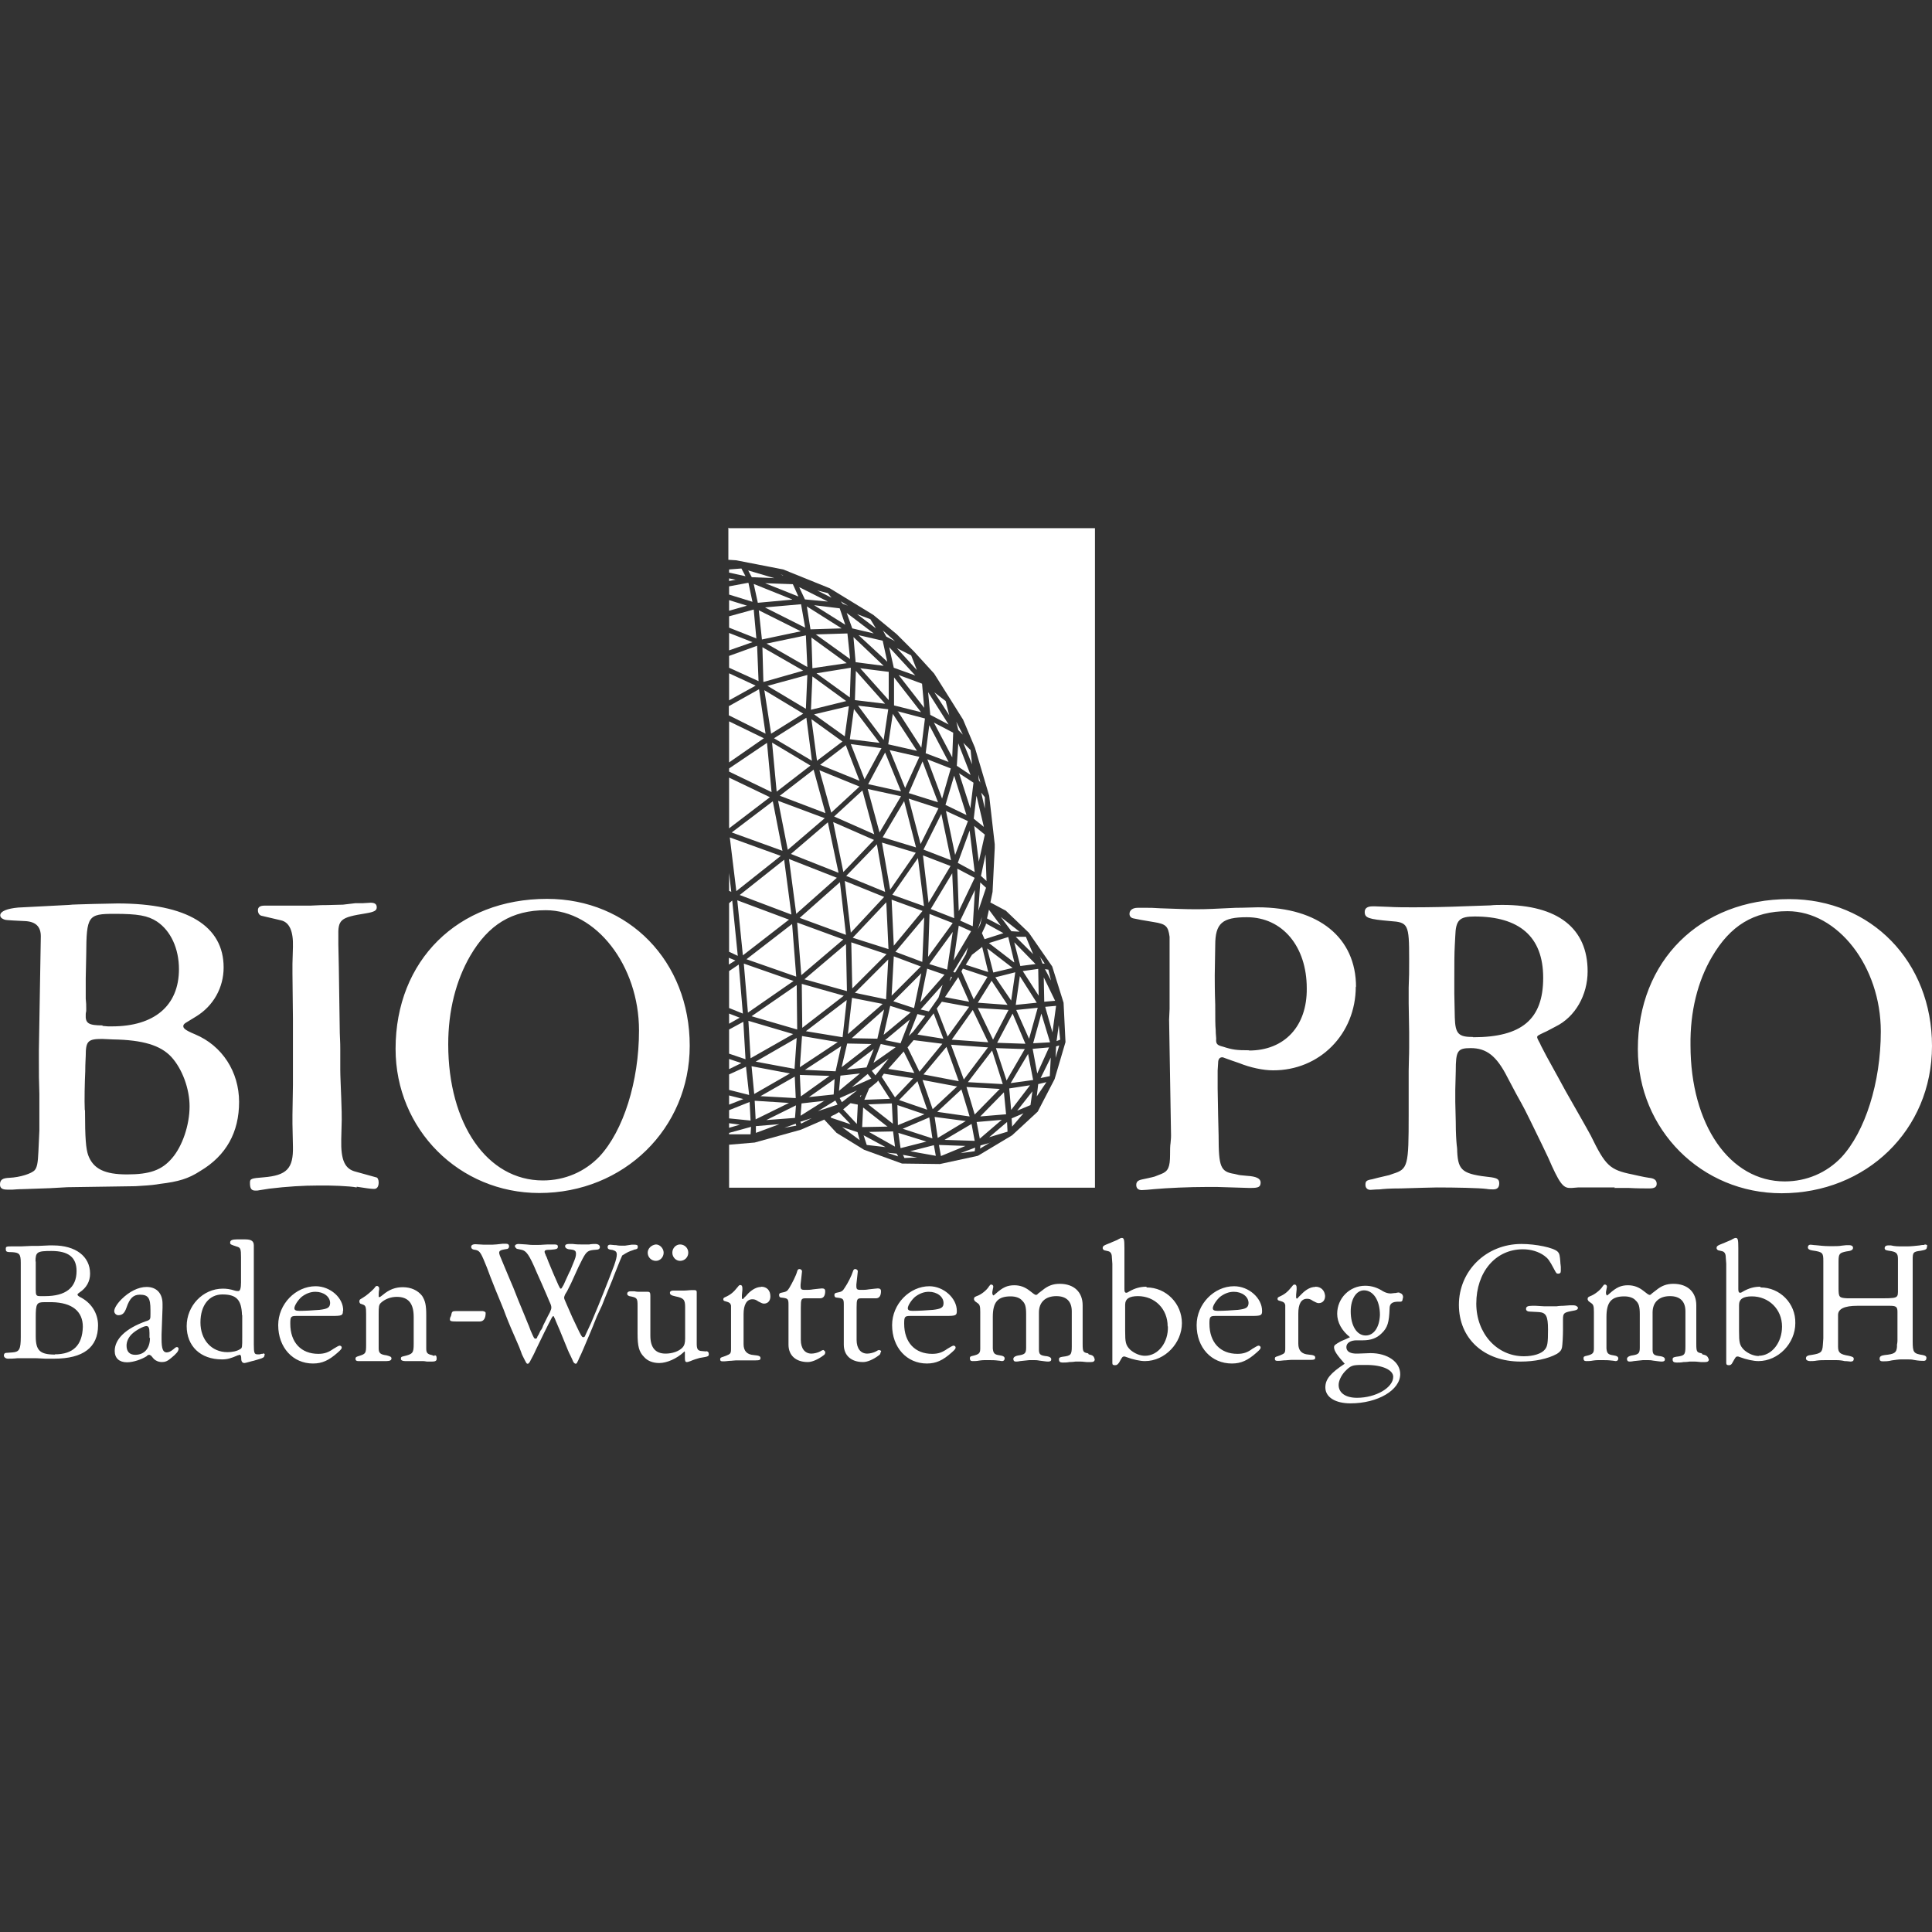 <?xml version="1.0" encoding="UTF-8"?>
<svg id="Ebene_1" data-name="Ebene 1" xmlns="http://www.w3.org/2000/svg" viewBox="0 0 80 80">
  <rect x="0" y="0" width="80" height="80" fill="#333333" stroke="none"/>
  <defs>
    <style>
      .cls-1 {
        fill: #fff;
        stroke-width: 0px;
      }
    </style>
  </defs>
  <g id="logo_biopro-Logo" data-name="logo biopro-Logo">
    <path class="cls-1" d="M14.77,49.17c-.28-.06-1.1-.09-1.61-.08-.59,0-1.27.04-2.01.13l-.38.06c-.08.02-.13.02-.19.02-.17,0-.23-.08-.23-.32,0-.17.04-.19.57-.23.95-.08,1.23-.36,1.21-1.27l-.02-.95v-.36l.02-1.25v-2.73l-.02-1.88v-.4l.02-.7c.02-.66-.15-1.02-.49-1.1l-.81-.19c-.09-.02-.15-.11-.15-.23,0-.13.09-.19.28-.19h1.89l.44-.02c.38,0,.68-.02.91-.02l.51-.06h.3l.34-.02c.17,0,.25.06.25.19s-.09.19-.45.25c-1.06.17-1.16.25-1.14.98v.3l.02.95.04,2.73c.02.36.02.61.02.66v.85c0,.25.02.64.04,1.19.02.45.02.76.02.89l-.02.81c-.02.87.15,1.23.61,1.34l.83.23c.06,0,.11.09.11.21,0,.19-.08.28-.21.27-.13,0-.36-.04-.7-.09h0ZM28.56,43.3c0,3.43-2.73,6.1-6.23,6.1-3.31,0-5.95-2.63-5.95-5.97,0-3.66,2.58-6.21,6.27-6.21,3.39,0,5.91,2.59,5.91,6.08h0ZM18.56,43.24c0,3.3,1.61,5.64,3.92,5.64.91,0,1.74-.36,2.35-1,.98-1.06,1.63-3.09,1.63-5.21,0-2.69-1.78-4.98-3.86-4.98-1.4,0-2.37.59-3.13,1.89-.59,1.02-.91,2.27-.91,3.66h0ZM56.14,40.85c0,1.97-1.5,3.48-3.43,3.47-.4,0-.93-.11-1.4-.3l-.32-.11-.25-.09c-.06-.02-.09-.04-.13-.04-.11,0-.17.08-.17.23l-.02.32v.74l.02,1.12.02.83c0,1.31.08,1.5.66,1.59l.17.04c.08.02.21.02.36.04.36.02.55.11.55.27,0,.19-.09.23-.4.23h-.09l-1.31-.04h-.45c-.7,0-1.61.04-2.16.09-.19.02-.44.04-.51.04-.15,0-.23-.08-.23-.21s.06-.19.23-.23l.19-.04c.17-.04.28-.06.34-.08l.28-.11c.28-.11.36-.28.36-.81,0-.19,0-.34.02-.47.02-.17.02-.28.02-.32l-.08-4.79.02-.44v-2.99c-.06-.44-.15-.53-.66-.61l-.53-.09-.3-.06c-.11-.02-.17-.09-.17-.19,0-.15.13-.25.34-.25h.4c.09,0,.27,0,.53.02.64.02,1.02.04,1.48.04s.8-.02,1.65-.06c.34,0,.74-.02.91-.02,2.52,0,4.07,1.25,4.07,3.3h0ZM51.72,43.5c1.46,0,2.41-1,2.39-2.58,0-1.72-1-2.94-2.48-2.94-1.02,0-1.31.25-1.31,1.16l-.02,1.25c0,.17,0,.7.02,1.21,0,.59,0,.85.02,1.06,0,.17.02.28.02.34-.02.23.04.28.28.34.4.13.57.15,1.08.15h0ZM40.15,46.23l-1.34-.19,1-.93.34,1.12ZM39.64,44.98l-1.02.95-.42-1.21,1.44.27ZM35.87,44.2l-.81.09,1.12-.85-.3.76ZM35.61,44.45l-.87.72.06-.63.81-.09ZM38.48,46.27l.13.87-1.23-.4,1.1-.47ZM36.25,44.53l-.15-.19.7-.51-.55.7ZM36.97,46.53l-1.02-.8.98-.04.04.83ZM40.91,43.37l-1,1.33-.53-1.44,1.53.11ZM37.06,45.44l-.55-.85.09-.13,1.21.19-.76.8ZM38.39,45.95l-1.16-.4.76-.78.4,1.17ZM34.6,44.36l-1.27-.06,1.5-.98-.23,1.04ZM35.98,45.08l.34-.28.04-.06.49.76-1.06.04.19-.45ZM34.89,30.7l-1.06.8-.23-1.72,1.29.93ZM38.01,35.53l.25,1.99-1.31-.47,1.06-1.52ZM36.52,34.89l1.4.42-1.06,1.53-.34-1.95ZM37.31,32.97l-.89,1.5-.49-1.8,1.38.3ZM36.65,31.16l.66,1.61-1.36-.3.7-1.31ZM38.22,35.42l1.14.44-.91,1.52-.23-1.95ZM40,39.51l-.45.76-.08-.02.61-1.02-.08.28ZM39.43,36.16l.08,1.86-.97-.38.89-1.48ZM35.23,30.81l1.27.17-.7,1.29-.57-1.46ZM32.29,32.95l1.4-1.08.49,1.8-1.89-.72ZM33.11,38.01l1.67-1.48.25,2.18-1.91-.7ZM33.31,40.55l1.72-1.46.04,1.95-1.76-.49ZM35.02,30.85l.57,1.48-1.63-.66,1.06-.81ZM33.2,40.74l1.74.49-1.72,1.33-.02-1.82ZM31.29,46.36l-.04-.78,1.42.09-1.38.68ZM33.12,44.19l.09-1.29,1.48.25-1.57,1.04ZM41.52,44.89l-1.44-.08,1-1.31.44,1.38ZM33.71,29.58l1.44-.34-.17,1.25-1.27-.91ZM32.16,32.78l-.19-2.03,1.59.95-1.4,1.08ZM31.61,28.24l-.04-1.44,1.69.97-1.65.47ZM31.93,30.38l-.28-1.8,1.61.97-1.33.83ZM30.3,34.47l1.7-1.29.4,2.05-2.1-.76ZM40.93,43.16l-1.52-.11.87-1.23.64,1.34ZM33.41,25.11l1.44.91-1.29.04-.15-.95ZM31.42,25.27l1.74.87-1.61.34-.13-1.21ZM33.37,26.31l.06,1.31-1.69-.97,1.63-.34ZM32.95,45.47l-1.46-.08,1.42-.81.04.89ZM31.12,44.15l1.59.3-1.48.85-.11-1.16ZM30.97,41.93l-.17-2.03,2.06.72-1.89,1.31ZM35.09,26.23l.11,1.06-1.42-1.02,1.31-.04ZM30.91,39.72l1.89-1.46.17,2.18-2.06-.72ZM30.23,34.68l2.1.76-1.84,1.46-.27-2.22ZM30.76,39.55l-.23-2.27,2.14.8-1.91,1.48ZM33.81,27.88l1.42-.23-.04,1.23-1.38-1ZM40.08,34l-.53,1.4-.38-1.82.91.42ZM38.98,33.71l.4,1.91-1.14-.44.74-1.48ZM39.37,31.82l-.36,1.25-.61-1.63.97.38ZM39.64,35.97l.72.38-.66,1.38-.06-1.76ZM37.63,33.07l1.23.4-.74,1.48-.49-1.87ZM40.89,39.28l1.04.8-.8.19-.25-.98ZM41.99,39.85l-1.04-.8.8-.25.25,1.04ZM38.07,31.34l-.59,1.29-.64-1.57,1.23.28ZM35.34,26.38l1.25,1.19-1.16-.15-.09-1.04ZM35.61,27.67l1.19.15v1.17l-1.19-1.33ZM35.19,30.61l.17-1.25,1.06,1.4-1.23-.15ZM41.21,40.47l.83-.21-.17,1.17-.66-.97ZM37.44,33.18l.49,1.91-1.38-.42.89-1.5ZM36.97,29.56l1,1.53-1.19-.27.19-1.27ZM34.72,36.14l-1.97-.78,1.53-1.31.44,2.08ZM41.93,41.97l.53,1.25-1.17-.04.64-1.21ZM33.43,27.95l-.06,1.4-1.59-.95,1.65-.45ZM30.63,37.06l1.84-1.46.3,2.27-2.14-.81ZM32.05,30.57l1.34-.85.23,1.78-1.57-.93ZM34.77,45.47l.72-.32-.63.49-.09-.17ZM34.15,33.88l-1.53,1.31-.4-2.03,1.93.72ZM34.92,45.93l.3-.25.3.06-.04.8-.57-.61ZM36.1,43.22l-1.25.97.23-.98,1.02.02ZM39.87,40.11l1.02.34-.57.93-.51-1.16.06-.11ZM41.72,41.61l-1.23-.09.57-.91.66,1ZM40.27,38.35l-.51-.23.61-1.27-.09,1.5ZM39.7,38.33l.51.23-.72,1.21.21-1.44ZM36.59,30.64l-1.06-1.42,1.25.15-.19,1.27ZM35.44,27.78l1.21,1.36-1.25-.15.04-1.21ZM33.64,27.67l-.04-1.27,1.46,1.06-1.42.21ZM33.58,29.39l.06-1.38,1.4,1.02-1.46.36ZM43.73,43.33l.13-.04-.15.51.02-.47ZM43.9,43.05l-.15.06.09-.66.06.61ZM42.61,43.01l-.53-1.19.89-.09-.36,1.29ZM43.22,40.47l.47.97-.45.04-.02-1ZM40.83,38.24l.72.4-.78.25-.11-.25.15-.32.02-.08ZM40.95,37.67l.49.66-.57-.3.08-.36ZM43.28,41.69l.45-.04-.15,1.1-.3-1.06ZM43.41,40.15l.11.45-.25-.47.13.02ZM40.23,39.55l.44-.34.25,1.04-.93-.3.21-.34.04-.06ZM42.23,40.42l.7,1.1-.87.09.17-1.19ZM40.83,36.76l-.32.95.08-1.17.25.23ZM40.49,38.48l.17-.51-.06.28-.11.23ZM33.18,46.53l-.04-.08.47-.15-.44.23ZM34.15,45.57l-1,.63.04-.51.97-.11ZM36.78,44.26l.64-.72.44.89-1.08-.17ZM34.92,36.1l-.42-2.06,1.69.74-1.27,1.33ZM35.04,36.27l1.27-1.31.34,1.97-1.61-.66ZM36.21,34.55l-1.67-.74,1.17-1.08.49,1.82ZM35.25,39.02l1.46.49-1.42,1.42-.04-1.91ZM35.23,38.62l-.25-2.14,1.63.66-1.38,1.48ZM36.7,37.37l.09,1.93-1.48-.47,1.38-1.46ZM33.92,31.89l1.67.68-1.17,1.08-.49-1.76ZM39.7,44.77l-1.46-.28.95-1.14.51,1.42ZM38.07,44.37l-.49-1,.25-.3,1.19.15-.95,1.16ZM40.13,41.69l-.89,1.23-.45-1.16.21-.28,1.14.21ZM36.69,41.38l-1.29-.27,1.38-1.38-.09,1.65ZM36.33,43.01l-1.06-.02,1.34-1.19-.28,1.21ZM37.08,43.37l-.91.64.3-.78.61.13ZM36.55,41.57l-1.44,1.25.17-1.5,1.27.25ZM36.91,37.25l1.29.47-1.19,1.44-.09-1.91ZM36.65,43.07l1.02-.85-.38.98-.64-.13ZM38.48,37.84l.97.38-1.02,1.4.06-1.78ZM37.82,42.71l-.19.19.36-.91.32.08-.49.64ZM38.39,40.11l.72.25-1,1.14.28-1.38ZM40.13,41.48l-1-.19.55-.83.45,1.02ZM39.45,38.6l-.23,1.55-.74-.23.97-1.33ZM39.32,40.61l.06-.17.04.02-.09.15ZM37.08,39.41l1.19-1.42-.08,1.84-1.12-.42ZM37.84,41.74l-.85-.28,1.16-1.16-.3,1.44ZM38.86,41.31l-.4.57-.34-.08.91-1.02-.17.53ZM35.06,41.42l-.17,1.53-1.52-.25,1.69-1.29ZM36.86,41.65l.85.27-1.12.93.27-1.19ZM37.01,39.6l1.12.42-1.21,1.21.09-1.63ZM39.05,43.01l-1.06-.17.61-.8.06-.08.4,1.04ZM41.76,41.82l-.64,1.23-.63-1.31,1.27.08ZM34.77,25.19l.23.68-1.29-.81,1.06.13ZM33.11,24.32l1.17.59-.95-.09-.23-.49ZM34.83,24.91l.28.17-.21-.08-.08-.09ZM36.27,26.02l-.78-.59.55.21.23.38ZM36.55,26.53l.19.87-1.19-1.1,1,.23ZM35.06,25.38l1.12.85-.89-.21-.23-.64ZM32.27,46.55l-.97.36v-.28l.97-.08ZM31.69,25.15l1.48-.13.17.97-1.65-.83ZM31.16,26.59l-.97.34v-.72l.97.38ZM30.93,25.08l-.74.21v-.44l.74.23ZM31.33,26.44l-1.14-.45v-.47l1.02-.28.11,1.21ZM32.8,24.83l-1.42.13-.17-.78,1.59.64ZM30.98,23.62l1.08.32-.93-.04-.15-.28ZM34.43,24.75l-.59-.3.44.11.15.19ZM39.32,29.64l-.63-.97.47.36.15.61ZM36.55,26.1l.51.45-.36-.19-.15-.27ZM38.33,31.19l.15-1.16.8,1.52-.95-.36ZM38.2,31.53l.64,1.69-1.21-.38.57-1.31ZM38.67,29.92l.8.42-.04,1.02-.76-1.44ZM39.51,32.12l.51,1.63-.87-.42.36-1.21ZM38.43,28.66l.85,1.34-.76-.4-.09-.95ZM36.82,26.8l1.08,1.17-.89-.32-.19-.85ZM37.95,27.73l-.81-.89.59.3.23.59ZM38.18,28.31l.09,1-1.06-1.36.97.36ZM37.16,29.45l1.14.3-.15,1.21-.98-1.52ZM38.14,29.49l-1.12-.28v-1.16l1.12,1.44ZM31.63,30.57l-1.44,1v-1.7l1.44.7ZM31.08,46.97h-.89v-.06l.91-.25-.02.3ZM40.61,32.42l-.08-.11-.02-.23.09.34ZM30.49,24l-.3.06v-.11l.3.06ZM30.87,23.86l-.68-.15v-.13l.51-.04.17.32ZM31.29,28.39l-1.1.61v-1.12l1.1.51ZM30.64,46.57l-.45.13v-.19l.45.06Z"/>
    <path class="cls-1" d="M30.19,21.87h15.15v27.31h-15.15v-1.78l1.06-.09,1.91-.53.97-.42.51.55,1.14.7,1.57.57,1.57.02,1.57-.34,1.42-.85,1.06-.98.68-1.31.02-.04.45-1.53-.08-1.63-.47-1.5-.97-1.4-.95-.91-.64-.34.09-.44.09-1.82v-.15l-.23-2.01-.59-1.99-.49-1.16-.57-.91-.63-1-.83-.91-.72-.72-.97-.8-1.8-1.1-1.93-.78-1.95-.38-.32-.02v-1.33Z"/>
    <path class="cls-1" d="M40.44,32.97l.3,1.27-.42-.34.11-.93ZM31.16,24.92l-.97-.3v-.34l.8-.15.17.8ZM32.41,23.81l.02.02-.11-.04.09.02ZM30.78,45.51l-.59.23v-.38l.59.15ZM31.67,24.15l1.16.04.23.51-1.38-.55ZM31.08,46.4l-.89-.09v-.34l.85-.34.04.78ZM31.95,32.8l-1.76-.85v-.13l1.57-1.06.19,2.05ZM30.55,39.58l-.36-.17v-2.01l.13-.11.23,2.29ZM30.28,36.93l-.09-.04v-.74l.09.78ZM30.19,34.3v-2.1l1.69.81-1.69,1.29ZM39.6,29.89l.27.53-.19-.19-.08-.34ZM31.7,30.38l-1.52-.76v-.38l1.25-.7.27,1.84ZM30.45,39.77l-.27.17v-.28l.27.11ZM30.7,44.02l-.51.25v-.42l.51.17ZM30.87,43.86l-.68-.23v-1l.59-.32.09,1.55ZM30.76,41.97l-.57-.23v-1.53l.4-.27.17,2.03ZM30.63,42.14l-.44.25v-.42l.44.17ZM31.02,45.34l-.83-.21v-.64l.7-.32.13,1.17ZM31.4,28.2l-1.21-.55v-.49l1.16-.42.06,1.46ZM37.18,46.59l-.02-.83,1.12.38-1.1.45ZM37.18,47.88l-.45-.15.4.04.06.11ZM37.06,47.48l-1.08-.61,1-.02.08.63ZM35.76,47.01l.91.49-.78-.09-.13-.4ZM36.08,44.66l-.81.36.66-.55.15.19ZM36.76,46.65l-1.06.02.04-.81,1.02.8ZM38.96,47.86l-.08-.45,1.1.04-1.02.42ZM38.83,47.12l-.13-.87,1.29.17-1.16.7ZM39.11,47.2l1.12-.66.13.7-1.25-.04ZM35.63,45.42l-.02-.04.06-.04-.04.08ZM38.75,47.86l-1.06-.19.98-.25.08.44ZM37.29,47.54l-.09-.63,1.16.36-1.06.27ZM37.39,47.82l.59.11-.53.02-.06-.13ZM32.84,42.82l-1.76,1-.09-1.55,1.86.55ZM40.36,47.67l-.59.08.61-.23-.02.15ZM32.99,42.97l-.09,1.29-1.61-.3,1.7-.98ZM35.61,47.22l-.74-.55.64.21.09.34ZM34.66,36.34l-1.69,1.5-.3-2.27,1.99.78ZM32.92,46.29l-1.19.09,1.23-.61-.04.51ZM32.97,46.61l-.49.09.47-.17.02.08ZM33.01,42.63l-1.89-.55,1.87-1.29.02,1.84ZM35.21,46.55l-.81-.27.02-.06.17-.08.15-.09.47.49ZM34.68,45.74l-.81.27.72-.44.09.17ZM33.48,45.44l1.08-.76-.04.64-1.04.11ZM33.16,45.4l-.04-.89,1.23.04-1.19.85ZM33.18,40.38l-.17-2.18,1.91.7-1.74,1.48ZM39.68,30.78l.51,1.31-.57-.38.06-.93ZM42.48,38.79l.3.72-.72-.72h.42ZM41.44,37.97l.78.61-.34-.02-.44-.59ZM42.01,39.03l.87.89-.63.08-.25-.97ZM42.78,43.2l.34-1.23.36,1.19-.7.04ZM40.81,35.38l.04,1.1-.23-.21.19-.89ZM42.99,40.11l.02,1.12-.66-1.02.64-.09ZM43.05,39.6l.21.3h-.09l-.11-.3ZM40.34,34.2l.44.36-.25,1.12-.19-1.48ZM40.25,31.65l-.36-.89.3.3.06.59ZM39.7,32.01l.61.4-.13,1.06-.47-1.46ZM40.78,33.48l-.15-.66.15.19v.47ZM40.15,34.39l.21,1.72-.7-.38.49-1.34ZM41.89,46.31l.49-.21-.47.55-.02-.34ZM41,47.31l-.42.25.02-.13.4-.11ZM41.72,46.86l-.76.23.74-.63.02.4ZM42.44,43.43l-.76,1.31-.44-1.34,1.19.04ZM42.67,45.76l-.55.23.63-.8-.08.57ZM40.57,47.14l-.13-.68,1.04-.09-.91.78ZM40.59,46.23l.98-1,.09.91-1.08.09ZM42.95,44.45l-.19-1.02.68-.06-.49,1.08ZM42.78,44.72l-.93.13.72-1.21.21,1.08ZM42.65,44.94l-.78,1.02-.08-.89.85-.13ZM43.33,44.81l-.4.59.06-.51.34-.08ZM43.47,44.56l-.38.08.42-.85-.04.78ZM41.4,45.09l-1.04,1.06-.34-1.14,1.38.08ZM3.28,53.69c.49.23.78.68.78,1.19,0,.91-.61,1.38-1.82,1.38h-.36c-.28-.02-.47-.02-.51-.02h-.64c-.17.02-.32.02-.4.02-.09,0-.17-.06-.17-.13s.04-.11.09-.11l.27-.02c.28-.02.34-.13.34-.64v-3.07c0-.36-.06-.42-.34-.44-.27,0-.28-.02-.28-.15,0-.08.04-.09.23-.09h.4l.45-.02h.27l.44-.02h.17c.93,0,1.53.45,1.53,1.17,0,.32-.15.59-.44.78-.06.04-.08.06-.08.09s.04.06.08.08h0ZM1.48,52.23v1.16c0,.25.02.28.19.28h.19c.85,0,1.31-.34,1.31-1.04,0-.57-.34-.83-1.04-.83-.59,0-.66.04-.66.44h.02ZM2.27,56.08c.76,0,1.14-.38,1.16-1.14,0-.64-.44-1-1.27-1.02h-.32c-.32,0-.36.06-.36.63v.78c0,.59.17.76.8.76h0ZM7.39,55.87c0,.08-.09.19-.3.36-.15.13-.25.17-.38.17-.15,0-.27-.06-.34-.13l-.11-.13s-.06-.04-.08-.04c-.04,0-.08.02-.11.06-.21.13-.55.25-.81.25-.32,0-.51-.17-.51-.47,0-.49.45-.93,1.29-1.23.19-.06.19-.08.19-.3v-.17c0-.49-.09-.63-.44-.63-.27,0-.42.15-.55.53-.08.23-.17.32-.34.32-.09,0-.17-.08-.17-.17,0-.11.11-.3.3-.49.32-.32.7-.51,1.04-.51.42,0,.66.27.66.7v.17l-.04,1.1v.19c0,.4.06.55.21.55.09,0,.17-.04.28-.13.09-.08.11-.09.15-.09s.08.04.06.11ZM6.19,55.4v-.21c0-.21-.04-.28-.13-.28-.11,0-.44.17-.61.34-.13.13-.21.3-.21.47,0,.25.13.38.36.38.38,0,.61-.27.61-.7h-.02ZM10.89,56.04c.06,0,.09.04.06.08,0,.08-.06.11-.19.15-.15.04-.25.08-.32.09-.15.04-.28.08-.32.08-.08,0-.13-.06-.13-.17,0-.13-.02-.17-.08-.17-.02,0-.02.02-.06.02-.3.13-.44.17-.66.17-.89,0-1.46-.55-1.46-1.38s.66-1.55,1.5-1.55c.15,0,.3.02.49.08.06.02.11.02.15.02q.11,0,.11-.36v-1.04c0-.34-.02-.4-.17-.44-.27-.09-.28-.09-.28-.17,0-.09.08-.13.28-.13h.34c.27,0,.36.08.36.25v4.09c0,.36.02.42.15.42h.09l.08-.02h.06ZM10.02,54.45c-.02-.63-.23-.85-.81-.85-.55,0-.91.45-.91,1.16s.45,1.23,1.12,1.23c.19,0,.4-.04.53-.13.08-.04.08-.09.08-.49,0,0,0-.91,0-.91ZM14.2,54.28c0,.19-.04.21-.45.21h-1.48c-.23,0-.25.04-.25.32,0,.78.45,1.25,1.16,1.25.25,0,.42-.06.63-.21q.21-.13.25-.13c.06,0,.09.04.09.08s-.02.08-.17.21c-.36.32-.64.45-1.02.45-.83,0-1.44-.66-1.44-1.59,0-.87.72-1.61,1.55-1.61.61,0,1.16.49,1.14,1.02ZM13.22,54.24c.34-.04.44-.09.45-.28,0-.27-.27-.47-.61-.47-.21,0-.4.08-.57.21-.15.13-.3.36-.3.47,0,.08.06.11.21.11.21,0,.59-.02.81-.04h0ZM17.99,56.12c.08,0,.09.04.09.15,0,.08-.06.11-.19.11h-.21c-.09-.02-.15-.02-.19-.02h-.72c-.11,0-.17-.04-.17-.09,0-.08.02-.09.11-.11.38-.09.42-.13.42-.51v-1.12c0-.57-.23-.83-.7-.83-.25,0-.49.09-.66.25-.08.08-.09.15-.09.45v1.44c0,.19.08.25.32.28.15.04.21.06.21.13s-.06.11-.21.11h-1.17c-.08,0-.11-.04-.11-.09,0-.08.04-.09.17-.13.25-.08.27-.11.27-.45v-1.29c0-.28-.02-.34-.13-.38l-.11-.04s-.04-.04-.04-.08c0-.08.02-.09.09-.13.04-.02.06-.04.17-.11.15-.11.32-.27.36-.32.06-.09.08-.09.11-.09.06,0,.09.06.09.09v.06c-.02.09-.02.19-.02.27,0,.02,0,.04.02.04.04,0,.06-.02.15-.09.27-.23.53-.32.83-.32.34,0,.62.13.8.36.13.21.17.38.17.8v1.38c0,.17.04.23.23.27l.11.04h0ZM20.11,54.36c0,.23-.08.36-.25.36h-.95c-.25,0-.28-.02-.28-.09,0-.02,0-.06.04-.13.02-.04.02-.06.02-.08.02-.11.06-.13.17-.13h1.14c.08.02.11.04.11.08ZM26.23,51.76c-.19.06-.25.09-.47.23,0,.02-.04.09-.08.19-.06.15-.15.38-.28.7l-.04.11-.21.51-.11.27-.11.28-.21.45-.13.32s-.04.11-.13.32c-.27.63-.38.91-.47,1.08-.04.09-.06.15-.08.17-.02.06-.04.08-.08.08-.06-.02-.09-.06-.13-.17-.02-.04-.04-.09-.08-.17-.06-.11-.13-.28-.23-.53-.15-.38-.28-.68-.38-.91-.02-.06-.04-.11-.06-.13,0-.04-.02-.06-.04-.06s-.04.02-.06.06c-.15.28-.47.93-.66,1.33-.09.21-.17.34-.21.42l-.04.08c-.04.06-.06.08-.09.08s-.06-.02-.08-.08c-.02-.02-.04-.08-.08-.15-.04-.08-.08-.15-.11-.25l-.08-.21-.19-.44c-.21-.47-.36-.85-.45-1.1l-.13-.32-.21-.51-.21-.53-.15-.4c-.23-.57-.28-.68-.45-.72l-.11-.02c-.06-.02-.09-.06-.09-.11,0-.08.08-.11.17-.11l.36.02h.34c.08,0,.28-.02.44-.04h.13c.09,0,.13.04.13.11,0,.06-.04.11-.11.11l-.11.02c-.13.02-.19.06-.19.13,0,.06.02.11.19.51l.23.55.17.4c.15.38.25.64.47,1.16l.13.32s.06.13.11.28c.13.3.15.34.19.34s.06,0,.08-.04l.02-.06.04-.06s.04-.09.08-.17c.04-.04.08-.11.11-.21l.19-.38.09-.17c.04-.09.06-.15.06-.19,0-.08-.02-.13-.09-.28-.02-.06-.09-.21-.3-.7-.08-.17-.13-.3-.21-.47-.32-.76-.44-.91-.64-.95l-.19-.04s-.08-.06-.08-.11.06-.09.15-.09.23.02.32.02c.15.02.25.02.28.02h.21c.15,0,.28-.02.4-.02h.27c.11,0,.15.02.15.09,0,.09-.04.11-.3.13-.21,0-.25.02-.25.09,0,.02.02.08.04.11,0,.02.02.06.04.09l.08.21c.09.23.32.76.42.98.06.11.06.13.09.13s.04-.02.09-.11c.04-.06.04-.08.11-.23s.17-.38.19-.4l.13-.32c.08-.19.11-.28.11-.38,0-.13-.04-.17-.3-.19-.09-.02-.15-.06-.15-.13,0-.06.06-.09.15-.09h.17c.15.02.27.02.34.02h.34c.09-.02.21-.02.25-.02.13,0,.19.06.19.13s-.06.11-.17.11c-.32.02-.38.06-.55.38l-.17.34-.3.66-.17.34-.08.13c-.02.06-.04.09-.04.13,0,.06.02.08.09.25l.25.57.19.4c.17.36.21.42.25.42s.06,0,.08-.04c.04-.08.11-.25.13-.28l.13-.28c.27-.63.36-.87.53-1.29.17-.44.28-.7.42-1.08.08-.23.11-.36.11-.45,0-.11-.04-.15-.17-.19-.17-.02-.21-.04-.21-.13,0-.06.04-.09.11-.09.06,0,.13.02.25.02.08.02.17.02.21.02h.15l.27-.04h.13c.09,0,.13.02.13.08,0,.08-.02.09-.08.11l-.09.02h0ZM29.26,55.95c.06.02.09.04.09.13,0,.08-.06.09-.15.11l-.23.04c-.08.02-.27.08-.38.13-.06.02-.11.04-.15.04-.06,0-.08-.04-.08-.17v-.23s0-.04-.02-.04l-.04.04c-.27.25-.68.44-1,.44-.27,0-.49-.09-.63-.25-.21-.21-.27-.44-.27-.98v-1.14c0-.32-.02-.34-.34-.4-.06-.02-.09-.06-.09-.09,0-.08.06-.11.13-.11h.17s.09.02.19.02h.36c.09,0,.11.04.11.17v1.65c0,.49.21.74.63.74.27,0,.55-.09.7-.25.08-.09.11-.19.11-.38v-1.29c0-.32-.06-.38-.4-.45-.19-.04-.23-.08-.23-.15,0-.06.06-.09.13-.09h.45c.11,0,.23-.02.34-.02h.08c.08,0,.11.02.11.08v2.14c0,.21.04.28.17.3l.21.02h0ZM28.16,51.53c.19,0,.34.15.34.34s-.15.34-.34.34c-.17,0-.32-.15-.32-.34s.15-.34.32-.34ZM27.16,51.53c.17,0,.32.17.32.34,0,.19-.15.34-.32.34-.19,0-.34-.15-.34-.34,0-.17.15-.32.34-.34ZM31.52,53.28c.23,0,.38.15.38.4,0,.17-.09.3-.27.3-.06,0-.13-.04-.23-.09-.11-.08-.17-.09-.25-.09-.23,0-.36.23-.36.61v1.25q0,.42.42.45c.25.02.28.06.28.13s-.04.09-.21.09h-.8c-.08,0-.17.02-.28.02-.15.02-.21.02-.27.02-.08,0-.11-.02-.11-.08s.02-.08.13-.11l.11-.04c.19-.08.21-.09.21-.3v-1.78c-.02-.09-.06-.13-.21-.17-.09-.02-.11-.04-.11-.09,0-.04.02-.06.06-.08.25-.11.36-.21.53-.42.06-.08.08-.09.11-.09.06,0,.09.04.09.13v.08l-.02.21v.08c0,.06,0,.08.04.08.02,0,.02-.02.06-.06l.08-.08.08-.09c.17-.17.36-.27.53-.27h0ZM34.11,55.91s.08.06.06.09c0,.06-.02.09-.08.13-.23.17-.47.27-.64.27-.49,0-.8-.27-.8-.72v-1.65c0-.25-.02-.27-.3-.3-.06,0-.09-.04-.09-.11,0-.06.04-.08.09-.09.21-.04.25-.06.34-.21.11-.19.27-.49.32-.68.02-.08.06-.09.09-.09.08,0,.11.06.11.09l-.02.19-.04.36v.09c0,.09.04.13.13.13h.17s.11,0,.21-.02c.19-.02.34-.04.38-.04.09,0,.13.04.13.11,0,.21-.08.3-.21.3h-.61c-.17,0-.19.04-.19.38v1.34c0,.36.17.57.44.57.11,0,.27-.04.36-.09.06-.04.11-.06.13-.06h0ZM36.42,55.91c.06,0,.09.06.04.09,0,.06-.02.09-.08.13-.23.17-.47.27-.64.27-.49,0-.8-.27-.8-.72v-1.65c0-.25-.02-.27-.3-.3-.06,0-.09-.04-.09-.11,0-.06.04-.08.09-.09.21-.04.25-.06.34-.21.13-.19.28-.49.34-.68.02-.08.06-.09.09-.09.08,0,.11.06.11.09l-.02.19-.04.36v.09c0,.09.04.13.13.13h.17s.11,0,.21-.02c.19-.02.34-.04.38-.04.09,0,.13.04.13.11,0,.21-.08.3-.21.3h-.61c-.17,0-.19.04-.19.38v1.34c0,.36.17.57.44.57.11,0,.27-.04.36-.09.06-.04.11-.06.13-.06h0ZM38.48,53.26c.59,0,1.14.49,1.14,1.02,0,.19-.04.21-.45.21h-1.48c-.23,0-.25.04-.25.32,0,.78.45,1.25,1.16,1.25.25,0,.42-.06.63-.21q.21-.13.25-.13c.06,0,.09.04.09.08s-.02.08-.17.21c-.36.32-.64.45-1.02.45-.83,0-1.44-.66-1.44-1.59,0-.87.72-1.61,1.55-1.61h0ZM38.62,54.24c.34-.04.45-.09.45-.28,0-.27-.27-.47-.61-.47-.21,0-.4.08-.57.21-.15.13-.3.36-.3.47,0,.08.06.11.21.11.21,0,.59-.02.81-.04h0ZM45.08,56.08c.17.04.21.06.25.21,0,.08-.06.11-.15.11h-.19c-.15-.02-.25-.02-.25-.02h-.21s-.11.02-.25.02c-.09.02-.21.02-.28.02-.11,0-.15-.04-.15-.13,0-.08.04-.09.15-.11.34-.04.38-.08.38-.42v-1.46c0-.42-.23-.63-.64-.63-.45,0-.72.25-.72.68v1.53c0,.21.06.25.34.28.11.02.17.06.17.13,0,.06-.04.09-.13.09-.08,0-.19-.02-.36-.04-.09-.02-.17-.02-.21-.02h-.21l-.19.02-.19.02c-.09.02-.17.02-.17.02-.08,0-.11-.04-.11-.11s.08-.13.25-.15c.23-.04.28-.09.28-.32v-1.38c0-.32-.04-.45-.17-.57-.09-.11-.27-.17-.47-.17-.53,0-.74.23-.74.85v1.31c.02.19.06.25.28.28.15.02.21.06.21.13s-.04.11-.11.11c-.04,0-.09-.02-.15-.02-.15-.02-.27-.02-.38-.02h-.19s-.11,0-.23.02c-.09.02-.21.02-.27.02-.08,0-.11-.04-.11-.11s.02-.09.13-.11c.25-.06.3-.11.3-.3v-1.52c0-.23-.02-.3-.11-.36l-.11-.08s-.04-.06-.04-.08c0-.08.02-.09.11-.13.19-.06.42-.25.51-.4.04-.06.06-.08.09-.08.06,0,.09.04.09.09,0,.04-.02.08-.02.11l-.02.11v.06s.02.08.04.08.04-.02.11-.08c.28-.25.47-.34.76-.34.25,0,.45.08.64.23l.17.13s.06.04.09.04c.02,0,.06-.02.09-.06l.17-.13c.23-.19.44-.27.72-.27.59,0,.95.34.95.89v1.59c0,.34.02.36.23.4h0ZM47.48,53.31c.8,0,1.46.66,1.46,1.48s-.7,1.57-1.53,1.57c-.19,0-.49-.06-.78-.17-.04-.02-.06-.02-.08-.02-.08,0-.09.04-.21.25-.06.08-.09.11-.17.11s-.11-.02-.11-.09v-4.11l-.02-.27c0-.15-.06-.23-.15-.25l-.17-.04s-.06-.04-.06-.08c0-.09.02-.11.28-.21.02,0,.08-.04.19-.08.09-.04.15-.06.17-.08.08-.04.11-.06.15-.06.09,0,.11.06.11.42v1.7c0,.11.02.15.08.15.04,0,.06-.02.13-.06.23-.13.45-.19.7-.19h0ZM48.35,54.92c0-.72-.53-1.25-1.23-1.25-.36,0-.53.11-.53.36v1.08c0,.47.02.59.21.78.17.15.4.25.61.25.55,0,.97-.55.95-1.21ZM51.1,53.26c.61,0,1.16.49,1.16,1.02,0,.19-.04.21-.45.21h-1.48c-.23,0-.25.04-.25.32,0,.78.45,1.25,1.16,1.25.25,0,.42-.06.62-.21q.21-.13.25-.13c.06,0,.09.04.09.08s-.02.08-.17.21c-.36.32-.64.45-1.02.45-.85,0-1.46-.66-1.46-1.59,0-.87.72-1.61,1.55-1.61h0ZM51.25,54.24c.34-.04.44-.09.45-.28,0-.27-.27-.47-.61-.47-.21,0-.4.08-.57.21-.15.13-.3.36-.3.47,0,.08.06.11.21.11.21,0,.59-.02.81-.04h0ZM65.15,54.05c.11,0,.15.04.19.09,0,.09-.04.11-.28.15-.3.06-.34.09-.34.34v.44c0,.25-.02.61-.04.72-.02.11-.08.19-.21.27-.38.21-.93.32-1.5.32-1.52,0-2.56-.95-2.56-2.35s1.12-2.52,2.59-2.52c.59,0,1.33.15,1.5.32.08.08.09.17.11.42,0,.09.02.15.02.21v.17c0,.08-.04.11-.11.11s-.08-.02-.17-.19c-.19-.36-.25-.44-.4-.55-.23-.17-.55-.27-.89-.27-1.14,0-1.93.95-1.93,2.25,0,1.23.85,2.18,1.97,2.18.4,0,.74-.11.87-.28.11-.13.13-.28.13-.83s-.08-.7-.38-.72l-.38-.02c-.09,0-.15-.04-.15-.11,0-.09.06-.13.25-.13h.15l.34.02h.53s.11-.02.27-.02l.28-.02h.13ZM70.49,56.08c.17.04.21.06.27.21,0,.08-.06.11-.15.11h-.19c-.15-.02-.25-.02-.25-.02h-.21s-.11.02-.25.02c-.09.02-.21.02-.28.02-.13,0-.17-.04-.17-.13,0-.08.04-.09.15-.11.34-.04.38-.08.38-.42v-1.46c0-.42-.23-.63-.64-.63-.45,0-.72.25-.72.68v1.53c0,.21.06.25.34.28.11.02.17.06.17.13,0,.06-.04.09-.13.09-.08,0-.19-.02-.36-.04-.09-.02-.17-.02-.21-.02h-.21l-.19.02-.19.02c-.09.02-.17.02-.17.02-.08,0-.11-.04-.11-.11s.08-.13.25-.15c.23-.04.28-.09.28-.32v-1.38c0-.32-.04-.45-.17-.57-.09-.11-.27-.17-.47-.17-.53,0-.74.23-.74.85v1.31c.02.19.06.25.28.28.15.02.21.06.21.13s-.04.11-.11.11c-.04,0-.09-.02-.15-.02-.15-.02-.27-.02-.38-.02h-.19s-.11,0-.23.02c-.09.02-.21.02-.27.02-.08,0-.11-.04-.11-.11s.02-.09.13-.11c.25-.06.3-.11.3-.3v-1.52c0-.23-.02-.3-.11-.36l-.11-.08s-.04-.06-.04-.08c0-.08.02-.09.11-.13.17-.06.42-.25.51-.4.04-.06.06-.08.09-.08.06,0,.09.04.09.09,0,.04-.02.08-.02.11l-.02.11v.06s.02.08.04.08.04-.02.11-.08c.28-.25.47-.34.76-.34.25,0,.45.08.64.23l.17.13s.06.04.09.04c.02,0,.06-.02.09-.06l.17-.13c.23-.19.44-.27.72-.27.59,0,.95.34.95.89v1.59c0,.34.02.36.23.4h0ZM72.9,53.31c.8,0,1.46.66,1.44,1.48,0,.83-.7,1.57-1.53,1.57-.19,0-.49-.06-.78-.17-.04-.02-.06-.02-.08-.02-.08,0-.09.04-.21.25-.04.08-.08.11-.15.11s-.11-.02-.11-.09v-4.11l-.02-.27c0-.15-.06-.23-.15-.25l-.17-.04s-.06-.04-.06-.08c0-.09.02-.11.28-.21.02,0,.08-.04.19-.08.09-.04.15-.06.17-.08.08-.04.11-.06.15-.06.09,0,.11.06.11.42v1.7c0,.11.02.15.08.15.04,0,.06-.02.13-.06.23-.13.45-.19.7-.19h0ZM72.82,56.14c.55,0,.97-.55.97-1.21,0-.72-.55-1.25-1.25-1.25-.36,0-.53.11-.53.36v1.08c0,.47.02.59.21.78.17.15.4.25.61.25h0ZM79.7,51.53c.08,0,.13.04.09.09,0,.11-.04.13-.25.17-.32.04-.34.06-.34.38v3.37c0,.47.04.51.42.57.11.02.15.06.15.11,0,.09-.04.13-.11.13s-.21,0-.42-.04c-.08-.02-.15-.02-.25-.02h-.27c-.11,0-.23.02-.38.04-.15.04-.28.04-.38.04s-.13-.04-.13-.11c0-.09.06-.13.21-.15.4-.04.49-.09.51-.34v-.09c.02-.09.02-.17.02-.17v-1.19c0-.21-.06-.25-.32-.25h-1.34q-.8,0-.8.38v1.31c0,.25.08.32.44.38.17.04.21.06.21.13s-.04.11-.13.11c-.04,0-.13-.02-.25-.02-.08-.02-.19-.04-.34-.04h-.42c-.13,0-.27,0-.4.02-.09.02-.21.02-.27.02-.09,0-.17-.04-.17-.11s.04-.11.13-.13l.13-.02c.36-.06.42-.11.44-.4l.02-.28v-3.2c0-.34-.02-.38-.45-.44-.13-.02-.19-.06-.19-.13s.04-.11.11-.11c.06,0,.13.02.21.02.19.02.38.04.55.04h.23c.08,0,.19,0,.3-.02l.19-.02h.13c.09,0,.15.04.15.11s-.06.11-.15.13l-.13.02c-.28.06-.32.09-.32.42v1.08c0,.4.02.42.36.44h1.17c.98,0,.93.02.93-.4v-1.23c0-.25-.08-.3-.38-.34-.13-.02-.17-.04-.17-.11s.06-.11.13-.11h.13c.17.04.3.04.47.04h.21c.13,0,.34-.02.51-.04.08-.02.15-.02.19-.02h0ZM73.77,49.41c-3.31,0-5.95-2.63-5.95-5.97,0-3.66,2.58-6.21,6.27-6.21,3.39,0,5.91,2.59,5.91,6.08s-2.73,6.1-6.23,6.1h0ZM70,43.28c0,3.3,1.63,5.64,3.9,5.64.91,0,1.74-.36,2.35-1,.98-1.06,1.63-3.09,1.63-5.21,0-2.69-1.78-4.98-3.86-4.98-1.4,0-2.37.59-3.13,1.89-.59,1-.91,2.27-.89,3.66ZM66.87,49.17h-1.53l-.25.02h-.09c-.28,0-.44-.21-.89-1.25-.08-.17-.38-.8-.76-1.57-.19-.38-.19-.4-.57-1.08-.11-.21-.23-.44-.36-.68-.45-.89-.87-1.21-1.52-1.21-.55,0-.62.11-.62.95l-.02.78v.49l.02.85c0,.44.02.74.04.95.02.13.02.23.02.27.04.8.23.93,1.42,1.06.25.04.32.09.32.25,0,.17-.08.25-.25.25-.04,0-.17,0-.28-.02-.3-.04-1.29-.06-2.05-.06-.19,0-.78.02-1.5.04-.47,0-.7.02-.87.04-.17,0-.34.02-.38.02-.13,0-.21-.08-.21-.21,0-.15.04-.19.28-.23l.23-.06.47-.11.17-.06c.61-.19.64-.34.64-2.41v-1.84c0-.3.02-.64.02-.97v-.64l-.02-1.21v-.63c.02-.61.02-.49.02-1.19,0-1.44-.04-1.52-.78-1.57-.91-.08-1.06-.13-1.06-.38,0-.15.11-.23.32-.23h.11l.55.02c.32.02.72.02,1.04.02.72,0,1.55-.02,2.01-.04l1.17-.04c.17-.02.34-.02.51-.02,2.29,0,3.52.97,3.52,2.75,0,.98-.51,1.89-1.33,2.29l-.36.19-.13.06c-.23.11-.27.13-.27.19,0,.02.02.08.06.15l.06.11.04.09.23.44.49.89.3.55.66,1.16c.15.27.28.49.38.68.61,1.25.78,1.42,1.72,1.61l.27.06c.17.04.3.06.42.08.21.02.32.09.32.25,0,.13-.09.19-.3.19-.19,0-.51,0-.87-.02h-.59ZM61,42.95c2.01,0,2.9-.74,2.9-2.46s-1-2.54-2.84-2.54c-.63,0-.78.15-.8.81l-.02.38c-.02.34-.02.81-.02,1.4v.61l.02.98c.02.68.15.81.76.81h0ZM54.47,53.28c.23,0,.38.15.4.38,0,.17-.09.3-.27.3-.06,0-.13-.04-.23-.09-.11-.08-.17-.09-.25-.09-.25,0-.36.23-.36.61v1.25q0,.42.42.45c.25.02.28.06.28.13s-.04.09-.21.09h-.8c-.08,0-.17.02-.28.02-.15.02-.21.02-.27.02-.08,0-.11-.02-.11-.08s0-.08.11-.11l.11-.04c.19-.08.21-.09.21-.3v-1.78c-.02-.09-.06-.13-.21-.17-.09-.02-.11-.04-.11-.09,0-.04.02-.06.06-.08.25-.11.36-.21.53-.42.06-.08.08-.09.11-.09.06,0,.09.04.09.13v.08l-.02.21v.08c0,.06,0,.08.04.08.02,0,.02-.02.06-.06l.06-.06.09-.09c.17-.17.36-.27.53-.27h0ZM57.95,53.54c.09,0,.19.11.13.25,0,.08-.04.11-.09.11h-.09c-.25,0-.36.08-.36.28-.02.57-.08.8-.34,1.04-.19.19-.44.28-.76.28h-.27c-.25,0-.42.11-.42.28,0,.19.17.28.47.27l.53-.02c.7,0,1.23.36,1.23.87,0,.66-.93,1.21-2.06,1.21-.62,0-1.04-.25-1.04-.66,0-.34.21-.59.8-.98-.3-.34-.44-.53-.44-.68,0-.09.04-.11.28-.25l.21-.09s.09-.04.17-.08c-.34-.27-.53-.61-.53-.97,0-.64.51-1.16,1.16-1.16.27,0,.51.08.74.23.11.06.21.09.32.09.04,0,.13-.02.21-.02.06-.02.11-.02.15-.02h0ZM56.4,56.52c-.4,0-.47.02-.72.28-.15.17-.25.38-.25.55,0,.32.28.53.76.53.78,0,1.5-.42,1.5-.87,0-.28-.44-.49-1.1-.49h-.19ZM56.55,55.3c.34,0,.57-.34.59-.85,0-.61-.28-1.02-.66-1.02-.32,0-.55.36-.55.87,0,.59.25,1,.62,1h0ZM0,49.05c0-.19.09-.27.4-.28.42-.02.91-.17,1.04-.32.09-.11.13-.28.15-.76l.04-.87v-1.52c-.02-.59-.02-.81-.02-1.4v-.4l.08-4.73c0-.4-.21-.61-.66-.63-.83-.04-.81-.04-.91-.09-.08-.04-.11-.09-.11-.15,0-.17.3-.28.74-.32l2.12-.11c.11-.02.47-.02,1.02-.04l.98-.02c2.88,0,4.39.93,4.39,2.65,0,.83-.42,1.59-1.14,2.03l-.44.27c-.06.04-.09.08-.09.13,0,.09.08.17.49.34,1.12.47,1.82,1.55,1.82,2.8s-.53,2.22-1.61,2.86c-.49.32-.91.44-1.65.53-.23.04-.42.06-.76.08-.25.02-.32.02-.4.02l-2.69.04-.72.04-1.14.04c-.21,0-.36.02-.4.02h-.23C.08,49.26,0,49.19,0,49.05ZM4.24,42.48l.23.02h.17c1.74,0,2.77-.85,2.77-2.37,0-.85-.34-1.59-.91-1.97-.38-.25-.8-.32-1.76-.32-1.1,0-1.16.08-1.17,1.7l-.02.98v.83c.02.19.02.27.02.4v.11c-.02.08-.02.13-.02.15-.02.36.11.45.7.45ZM3.52,45.97c0,1.19.04,1.59.13,1.86.21.57.68.8,1.61.8s1.44-.17,1.87-.68c.42-.49.72-1.36.72-2.14,0-.72-.3-1.55-.76-2.05-.44-.47-1.16-.7-2.42-.72l-.44-.02c-.59,0-.68.09-.68.7,0,.09-.02.3-.02.64-.02.4-.04,1.21-.02,1.61Z"/>
  </g>
</svg>